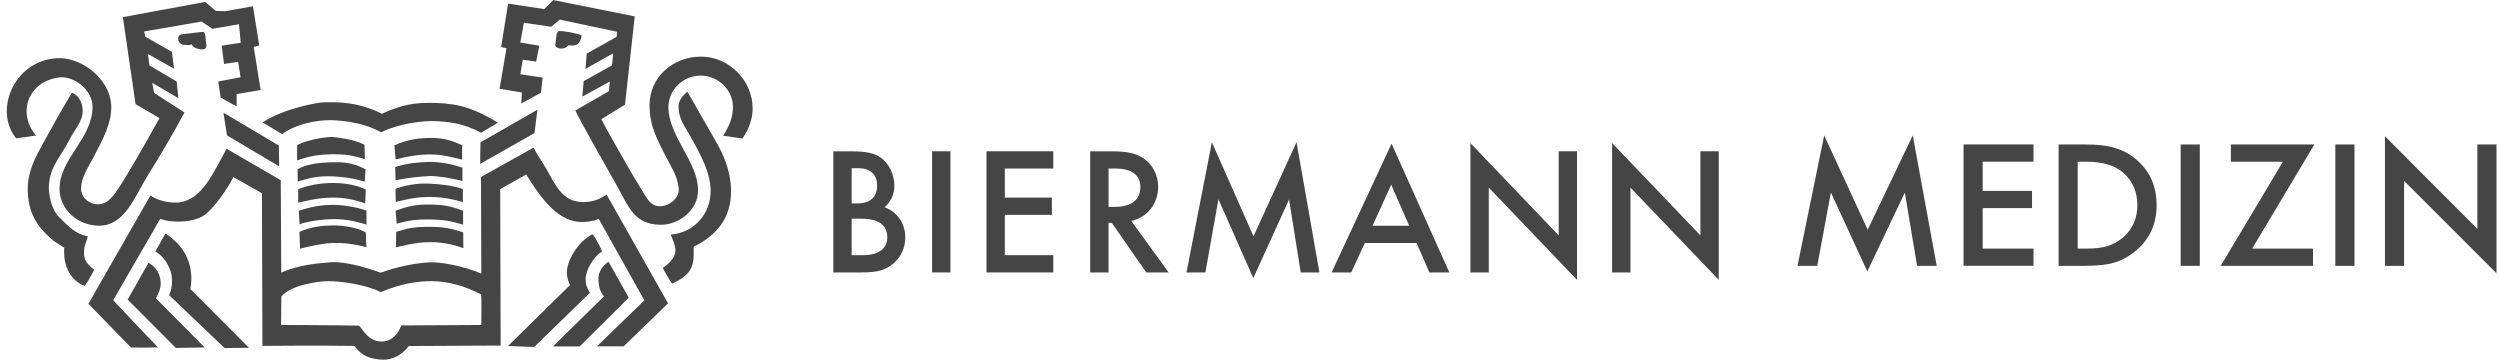 <svg width="278" height="40" viewBox="0 0 278 40" fill="none" xmlns="http://www.w3.org/2000/svg">
<path d="M61.52 0.006L70.582 1.823L69.499 11.638L66.88 13.244C67.318 14.205 69.013 17.102 69.832 18.552C70.515 19.761 70.937 20.397 71.65 21.59C72.097 22.337 72.51 22.936 73.378 22.936C74.409 22.936 75.597 22.009 75.474 20.93C75.303 19.424 74.602 18.537 74.009 17.35C72.996 15.325 72.228 13.954 72.228 11.693C72.228 8.582 74.829 6.296 77.94 6.296C81.051 6.296 83.695 8.93 83.695 12.069C83.695 13.002 83.377 14.3 82.55 15.395L80.421 15.098C81.103 13.982 81.522 13.021 81.504 11.849C81.477 9.98 79.855 8.407 77.906 8.407C75.957 8.407 74.263 10.007 74.327 12.039C74.431 15.236 77.591 18.029 77.625 21.101C77.652 23.405 75.444 25.014 73.486 24.995C70.496 24.968 69.964 23.062 68.489 20.455C67.455 18.623 64.228 12.947 63.983 12.284L67.712 10.142L67.807 9.071L64.751 10.748L64.907 9.019L68.052 7.272L68.193 5.926L65.103 7.655L65.243 5.96L68.578 4.09L68.612 3.531L62.254 2.184L61.294 2.971L58.256 2.533L57.855 4.733L59.969 5.082L59.62 6.844L58.136 6.636L57.858 8.26L60.339 8.628L60.165 10.304L57.965 11.509L58.035 10.286L55.554 9.867L56.322 5.36L55.729 5.238L56.496 0.401L60.514 1.013L61.526 0L61.52 0.006Z" fill="#454545"/>
<path d="M22.821 0.216L23.99 1.21C23.99 1.21 24.739 1.253 25.054 1.244L28.129 0.702L28.827 5.049L28.215 5.224L28.983 10.009L26.312 10.462V11.823C26.067 11.719 24.531 10.844 24.531 10.844L24.268 9.063L26.749 8.592L26.486 6.882L24.914 7.108L24.651 5.083C25.345 4.958 25.969 4.881 26.437 4.808C26.624 4.78 26.765 4.768 26.765 4.768C26.765 4.768 26.746 4.367 26.572 2.691L23.619 3.199L22.411 2.397L16.038 3.495L16.142 4.07L19.11 5.765L19.355 7.635L16.454 6.01L16.61 7.268L19.645 9.063L19.841 10.917L16.925 9.207L17.134 10.324L20.508 12.511C19.088 15.176 17.672 17.514 16.488 19.419C14.915 21.953 13.884 25.113 10.987 25.095C8.696 25.082 6.658 23.351 6.621 21.059C6.569 17.688 10.238 15.47 10.29 11.942C10.32 9.935 8.142 8.424 6.621 8.608C3.023 9.045 1.922 12.677 4.012 15.069L1.803 15.384C-0.694 12.38 1.469 6.781 6.312 6.472C8.98 6.301 12.211 8.693 12.367 11.716C12.465 13.601 11.431 15.537 10.412 17.462C9.751 18.704 9.032 19.765 9.014 20.928C8.998 21.934 9.877 22.718 10.883 22.718C11.761 22.718 12.284 22.173 12.807 21.476C13.695 20.291 15.983 16.311 17.73 13.132L15.075 11.578L13.661 1.904L22.821 0.216Z" fill="#454545"/>
<path d="M62.143 3.462C62.431 3.388 64.205 3.688 64.677 3.951C64.658 4.3 64.432 4.786 64.205 4.93C63.875 5.138 63.453 5.053 63.193 5.034C63 5.322 62.706 5.401 62.391 5.401C62.097 5.401 61.675 5.233 61.746 4.949C61.868 4.441 61.798 3.55 62.146 3.465L62.143 3.462Z" fill="#454545"/>
<path d="M22.695 3.552C22.869 3.907 22.851 4.118 22.888 4.547C22.922 4.947 23.114 5.474 22.558 5.489C22.077 5.504 21.493 5.333 21.318 4.947C20.988 5.051 20.719 5.012 20.41 4.981C20.043 4.947 19.795 4.614 19.816 4.213C19.835 3.864 20.202 3.794 20.633 3.76C21.322 3.705 22.294 3.534 22.698 3.549L22.695 3.552Z" fill="#454545"/>
<path d="M76.435 10.188L79.58 15.689C80.436 17.14 81.253 18.972 81.29 21.105C81.342 24.005 79.962 26.012 77.138 27.447V28.367C77.138 30.151 76.171 30.867 74.758 31.531C74.428 31.201 73.693 29.784 73.693 29.784C74.443 29.331 75.107 28.566 75.107 27.899C75.107 27.282 74.81 26.642 74.565 26.082C77.15 25.908 79.106 23.775 79.02 21.071C78.959 19.149 77.967 17.283 76.731 15.099C76.086 13.948 75.456 13.171 75.456 11.85C75.456 11.14 75.872 10.687 76.435 10.191V10.188Z" fill="#454545"/>
<path d="M7.992 10.311C8.796 10.574 9.216 11.535 9.197 12.389C9.176 13.481 8.353 14.338 7.851 15.304C6.682 17.574 5.621 18.425 5.44 20.527C5.37 21.347 5.596 23.182 6.594 24.158C7.637 25.183 8.334 26 9.772 26.288C9.564 27.022 9.335 27.349 9.335 28.105C9.335 28.637 9.497 29.038 9.843 29.433C10.051 29.668 10.204 29.815 10.491 29.974C10.491 29.974 9.876 31.174 9.424 31.791C6.734 30.745 7.154 27.548 7.154 27.548C6.734 27.27 6.297 27.049 5.844 26.676C3.941 25.082 3.084 23.451 3.084 20.964C3.084 19.031 3.975 17.418 4.813 15.901C6.089 13.591 6.633 12.584 7.992 10.311Z" fill="#454545"/>
<path d="M36.11 11.373C37.263 11.373 39.671 11.232 42.467 12.649C44.615 11.667 46.044 11.376 48.406 11.444C51.254 11.526 52.946 12.178 55.375 13.643L53.49 14.76C51.428 13.625 49.581 13.518 48.375 13.469C47.136 13.417 44.526 13.677 42.367 14.708C40.13 13.432 37.184 13.362 36.639 13.362C35.168 13.362 32.815 13.815 31.365 14.916L29.199 13.607C31.564 12.046 35.409 11.37 36.113 11.37L36.11 11.373Z" fill="#454545"/>
<path d="M59.765 12.195L59.434 14.798L53.392 18.222L53.426 15.829L59.765 12.195Z" fill="#454545"/>
<path d="M24.845 12.528L31.01 16.193L31.044 18.5L25.246 15.058L24.845 12.528Z" fill="#454545"/>
<path d="M37.034 15.236C37.753 15.316 39.267 15.475 40.528 16.093L40.58 17.699C39.175 17.261 38.316 17.136 36.841 17.157C35.333 17.179 34.204 17.42 33.035 17.84L33.047 16.123C34.473 15.413 36.593 15.196 37.034 15.239V15.236Z" fill="#454545"/>
<path d="M47.889 15.339C49.275 15.339 50.122 15.571 51.398 16.159L51.38 17.747C50.211 17.483 49.211 17.172 47.819 17.172C46.426 17.172 45.129 17.435 43.994 17.731L43.853 16.159C45.313 15.489 46.702 15.339 47.889 15.339Z" fill="#454545"/>
<path d="M47.792 18.01C48.527 17.992 50.029 18.133 51.424 18.656V20.121C50.026 19.773 48.49 19.546 47.774 19.58C46.896 19.623 45.415 19.736 43.983 20.051L43.95 18.567C45.391 18.108 46.673 18.035 47.792 18.007V18.01Z" fill="#454545"/>
<path d="M37.004 18.044C37.947 18.026 39.204 18.026 40.654 18.831L40.55 20.211C39.238 19.782 38.057 19.663 37.056 19.617C35.591 19.547 34.59 19.718 33.11 20.192L33.091 18.831C33.982 18.271 35.413 18.075 37.004 18.044Z" fill="#454545"/>
<path d="M37.019 20.349C38.399 20.349 39.69 20.594 40.669 21.065L40.617 22.619C39.277 22.154 38.258 21.974 37.037 21.974C35.413 21.974 34.452 22.271 33.161 22.534V21.032C34.263 20.613 35.572 20.349 37.019 20.349Z" fill="#454545"/>
<path d="M47.845 20.422C49.008 20.504 50.112 20.575 51.476 21.015V22.465C50.115 22.098 49.246 21.915 47.793 21.905C46.3 21.896 45.4 22.132 44.002 22.447L43.984 20.997C45.33 20.489 46.866 20.351 47.845 20.422Z" fill="#454545"/>
<path d="M47.795 22.744C49.264 22.751 50.127 22.916 51.497 23.442V24.978C50.099 24.553 49.255 24.421 47.795 24.403C46.348 24.384 45.507 24.491 44.112 24.874L43.989 23.442C45.397 22.901 46.287 22.735 47.795 22.744Z" fill="#454545"/>
<path d="M37.016 22.777C37.714 22.777 39.357 22.924 40.752 23.419V24.979C39.332 24.511 38.084 24.346 36.964 24.367C36.074 24.386 34.688 24.493 33.314 24.927L33.226 23.444C34.636 22.936 36.037 22.78 37.016 22.78V22.777Z" fill="#454545"/>
<path d="M37.207 25.066C38.155 25.066 39.878 25.329 40.682 25.852L40.734 27.495C39.296 27.088 38.005 26.988 36.928 27.024C35.864 27.058 34.447 27.373 33.367 27.654L33.297 25.785C34.554 25.244 35.656 25.069 37.21 25.069L37.207 25.066Z" fill="#454545"/>
<path d="M47.42 25.225C49.033 25.203 49.978 25.329 51.508 25.837L51.526 27.599C51.526 27.599 49.761 26.865 47.736 26.935C46.374 26.883 44.034 27.51 44.034 27.51L44.052 25.782C45.322 25.381 46.044 25.24 47.423 25.222L47.42 25.225Z" fill="#454545"/>
<path d="M18.389 25.974C18.97 26.323 19.301 26.635 19.735 27.076C20.922 28.281 21.546 30.123 21.167 32.139L27.68 38.671L24.973 38.705L18.808 32.818C19.261 31.824 19.175 30.619 18.912 29.988C18.514 29.034 18.108 28.523 17.288 27.945L18.389 25.971V25.974Z" fill="#454545"/>
<path d="M65.9 26.044C66.078 26.292 66.194 26.451 66.329 26.696C66.579 27.148 66.745 27.442 66.947 27.947C65.986 28.574 65.12 30.009 65.12 31.064C65.12 31.646 65.276 32.037 65.6 32.557L59.402 38.581L56.486 38.477L63.385 31.701C63.153 31.175 63.036 30.78 63.036 30.269C63.036 28.926 64.383 26.741 65.9 26.044Z" fill="#454545"/>
<path d="M67.665 29.101L69.917 33.1L64.45 38.53H61.482L67.158 32.959C66.65 32.347 66.564 31.711 66.546 30.986C66.527 30.218 67.035 29.536 67.662 29.098L67.665 29.101Z" fill="#454545"/>
<path d="M16.515 29.224C17.414 29.732 17.839 30.484 17.873 31.497C17.894 32.087 17.561 32.751 17.334 33.17L22.765 38.638L19.552 38.69L14.192 33.311L16.515 29.224Z" fill="#454545"/>
<path fill-rule="evenodd" clip-rule="evenodd" d="M48.073 31.267C49.921 31.288 51.689 31.808 53.485 32.732C53.574 32.784 53.522 36.137 53.522 36.137L44.616 36.189C44.301 37.15 43.499 38.059 42.257 37.97C40.721 37.863 40.143 36.189 39.846 36.208C36.728 36.15 31.255 36.137 31.255 36.137L31.289 32.959C32.424 31.631 35.56 31.264 36.545 31.264C37.925 31.264 40.822 31.665 42.324 32.487C42.48 32.469 44.909 31.23 48.07 31.264L48.073 31.267ZM59.347 16.407C59.787 17.353 60.24 17.87 60.714 18.711C61.855 20.73 62.599 22.535 64.976 22.465C65.983 22.434 66.619 22.186 67.457 21.645L74.286 33.73L69.345 38.515H66.377L71.652 33.399L66.588 24.352C65.876 24.597 65.389 24.68 64.686 24.683C62.204 24.701 60.32 22.343 58.518 19.396L55.62 21.033L55.672 38.426L45.457 38.478C44.692 39.491 43.606 40.032 42.575 39.998C39.938 39.91 39.623 38.444 39.326 38.463C35.404 38.404 29.181 38.463 29.181 38.463L29.129 21.489L25.95 19.69C25.565 20.51 23.821 23.303 22.493 24.074C21.621 24.582 19.544 24.925 17.812 24.337L12.59 33.384C12.59 33.384 16.576 37.63 17.567 38.622C16.625 38.68 14.563 38.64 14.563 38.64L9.83 33.785L16.729 21.734C17.953 22.59 19.565 22.563 19.975 22.502C22.508 22.134 23.695 19.253 25.198 16.545L31.221 20.039L31.274 30.306C33.25 29.453 35.272 29.284 36.673 29.168C36.998 29.147 38.696 28.997 42.312 30.325C42.976 30.08 45.405 29.281 47.794 29.171C48.948 29.119 51.533 29.557 53.522 30.428L53.485 19.684L59.347 16.407Z" fill="#454545"/>
<path fill-rule="evenodd" clip-rule="evenodd" d="M92.667 30.296H95.756C97.575 30.296 98.423 30.052 99.312 29.328C100.181 28.6 100.665 27.57 100.665 26.42C100.665 24.845 99.776 23.551 98.362 23.047C99.11 22.381 99.453 21.591 99.453 20.644C99.453 19.391 98.846 18.159 97.919 17.513C97.212 17.029 96.302 16.827 94.686 16.827H92.667V30.299V30.296ZM94.706 22.621V18.701H95.413C96.786 18.701 97.534 19.388 97.534 20.641C97.534 21.893 96.786 22.621 95.334 22.621H94.709H94.706ZM94.706 28.377V24.317H95.736C97.696 24.317 98.664 25.003 98.664 26.397C98.664 27.65 97.696 28.377 95.959 28.377H94.706Z" fill="#454545"/>
<path d="M105.686 16.822H103.647V30.294H105.686V16.822Z" fill="#454545"/>
<path d="M117.129 18.741V16.822H109.698V30.294H117.129V28.375H111.737V23.892H116.968V21.974H111.737V18.741H117.129Z" fill="#454545"/>
<path fill-rule="evenodd" clip-rule="evenodd" d="M125.796 24.56C127.595 24.176 128.786 22.662 128.786 20.764C128.786 19.491 128.161 18.258 127.169 17.613C126.321 17.047 125.35 16.827 123.613 16.827H121.231V30.299H123.27V24.786H123.634L127.471 30.299H129.956L125.796 24.563V24.56ZM123.273 23.005V18.742H124.001C125.84 18.742 126.808 19.45 126.808 20.802C126.808 22.237 125.799 23.003 123.921 23.003H123.276L123.273 23.005Z" fill="#454545"/>
<path d="M131.937 30.296H134.037L135.489 22.157L139.368 30.921L143.346 22.177L144.64 30.296H146.72L144.174 15.814L139.389 26.276L134.762 15.814L131.937 30.296Z" fill="#454545"/>
<path fill-rule="evenodd" clip-rule="evenodd" d="M157.53 27.024L158.944 30.296H161.165L154.743 15.975L148.077 30.296H150.257L151.771 27.024H157.527H157.53ZM156.703 25.105H152.622L154.702 20.54L156.703 25.105Z" fill="#454545"/>
<path d="M163.509 30.295H165.551V20.862L175.365 31.122V16.822H173.326V26.175L163.509 15.913V30.295Z" fill="#454545"/>
<path d="M179.266 30.295H181.308V20.862L191.125 31.122V16.822H189.083V26.175L179.266 15.913V30.295Z" fill="#454545"/>
<path d="M199.883 29.561L202.849 15.056L207.687 25.542L212.698 15.056L215.362 29.561H213.179L211.818 21.417L207.646 30.183L203.594 21.408L202.08 29.561H199.88H199.883Z" fill="#454545"/>
<path d="M226.126 17.98H220.475V21.225H225.962V23.141H220.475V27.642H226.126V29.557H218.348V16.061H226.126V17.977V17.98Z" fill="#454545"/>
<path d="M228.917 29.562V16.066H231.874C233.291 16.066 234.412 16.201 235.234 16.468C236.117 16.729 236.918 17.175 237.634 17.806C239.089 19.076 239.816 20.746 239.816 22.814C239.816 24.882 239.059 26.567 237.543 27.849C236.783 28.491 235.985 28.937 235.151 29.186C234.371 29.436 233.268 29.562 231.836 29.562H228.914H228.917ZM231.044 27.646H232.003C232.96 27.646 233.752 27.549 234.386 27.359C235.019 27.153 235.592 26.831 236.102 26.387C237.149 25.472 237.672 24.281 237.672 22.814C237.672 21.347 237.155 20.135 236.12 19.214C235.19 18.393 233.817 17.982 232 17.982H231.041V27.646H231.044Z" fill="#454545"/>
<path d="M244.618 16.066V29.562H242.491V16.066H244.618Z" fill="#454545"/>
<path d="M250.442 27.646H257.204V29.562H246.944L253.862 17.982H248.074V16.066H257.357L250.439 27.646H250.442Z" fill="#454545"/>
<path d="M261.817 16.066V29.562H259.689V16.066H261.817Z" fill="#454545"/>
<path d="M265.206 29.561V15.15L275.483 25.442V16.065H277.61V30.386L267.333 20.114V29.561H265.206Z" fill="#454545"/>
</svg>
